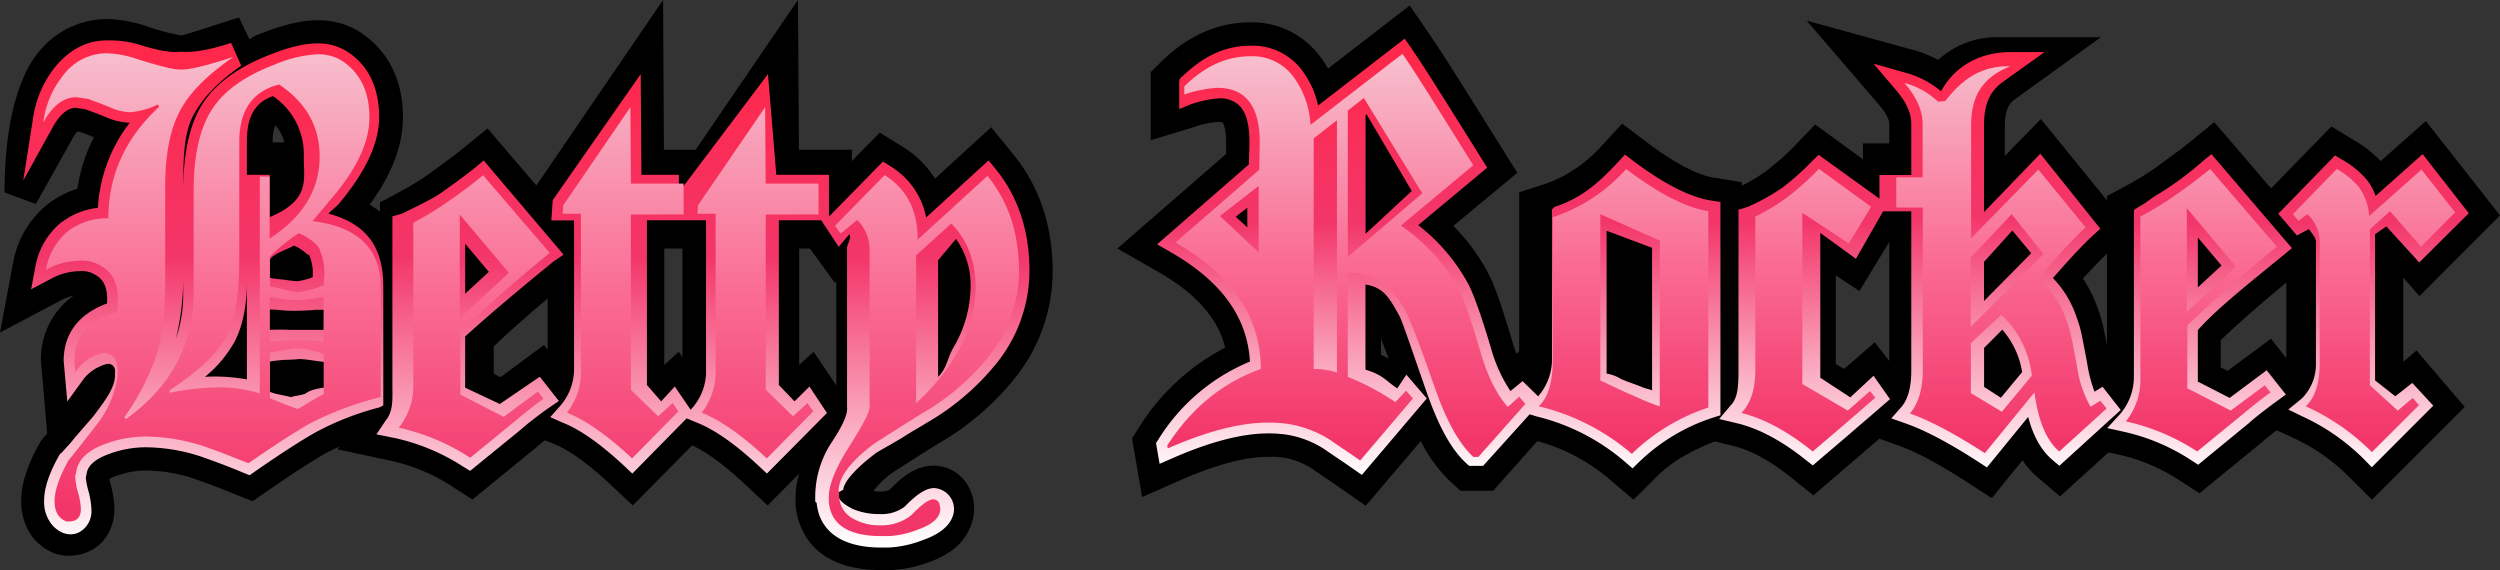 <svg data-name="Layer 1" xmlns="http://www.w3.org/2000/svg" xmlns:xlink="http://www.w3.org/1999/xlink" viewBox="0 0 549.76 125.37"><rect x="0" y="0" width="549.76" height="125.37" fill="#333333" stroke="none"/><defs><linearGradient id="a" x1="46.7" y1="122.43" x2="46.7" y2="16.02" gradientUnits="userSpaceOnUse"><stop offset="0" stop-color="#fff"/><stop offset=".6" stop-color="#f3366a"/><stop offset="1" stop-color="#ff274a"/></linearGradient><linearGradient id="c" x1="105.38" y1="121.78" x2="105.38" y2="16.33" xlink:href="#a"/><linearGradient id="d" x1="175.68" y1="121.9" x2="175.68" y2="16.53" xlink:href="#a"/><linearGradient id="b" x1="48.62" y1="13.53" x2="48.62" y2="119.47" gradientUnits="userSpaceOnUse"><stop offset="0" stop-color="#f7becd"/><stop offset=".49" stop-color="#fa6d94"/><stop offset=".94" stop-color="#f3366a"/></linearGradient><linearGradient id="e" x1="106.29" y1="13.53" x2="106.29" y2="119.47" xlink:href="#b"/><linearGradient id="f" x1="139.02" y1="13.53" x2="139.02" y2="119.47" xlink:href="#b"/><linearGradient id="g" x1="168.69" y1="13.53" x2="168.69" y2="119.47" xlink:href="#b"/><linearGradient id="h" x1="205.17" y1="13.53" x2="205.17" y2="119.47" xlink:href="#b"/><linearGradient id="i" x1="318.25" y1="106.84" x2="318.25" y2="13.82" xlink:href="#a"/><linearGradient id="j" x1="398.83" y1="106.84" x2="398.83" y2="13.82" xlink:href="#a"/><linearGradient id="k" x1="441.21" y1="106.89" x2="441.21" y2="11.65" xlink:href="#a"/><linearGradient id="l" x1="485.73" y1="106.84" x2="485.73" y2="13.82" xlink:href="#a"/><linearGradient id="m" x1="523.95" y1="106.84" x2="523.95" y2="13.82" xlink:href="#a"/><linearGradient id="n" x1="298.06" y1="15.41" x2="298.06" y2="103.79" xlink:href="#b"/><linearGradient id="o" x1="359.03" y1="15.41" x2="359.03" y2="103.79" xlink:href="#b"/><linearGradient id="p" x1="399.66" y1="15.41" x2="399.66" y2="103.79" xlink:href="#b"/><linearGradient id="q" x1="442.11" y1="14.22" x2="442.11" y2="103.82" xlink:href="#b"/><linearGradient id="r" x1="486.09" y1="15.41" x2="486.09" y2="103.79" xlink:href="#b"/><linearGradient id="s" x1="524.05" y1="15.41" x2="524.05" y2="103.79" xlink:href="#b"/></defs><path d="M68.38 93q-4.55 2.52-13.75 8.87-3-1.19-5.06-2c-1.4-.53-2.48-.93-3.24-1.19A41.61 41.61 0 0032.24 96a25.18 25.18 0 00-9 1.59q-5.91 2.12-6.48 6.22l-.22.93a15.36 15.36 0 00.62 3.57 15.48 15.48 0 01.63 3.58c0 1.85-.88 2.78-2.62 2.78h-.57q-2.6-1.02-2.6-4.46t3.07-9q1.13-1.32 2.73-3.38L21.56 93a22.57 22.57 0 004.32-10.33V81.6q0-4-3.3-4a9.83 9.83 0 00-6 4.24l-.23-2.52q0-8.09 9.43-10.73l.12-1.72q.45-6.48-4.32-8.74a7.94 7.94 0 00-4.09-.8 15.75 15.75 0 00-7.39 2 13.9 13.9 0 015-8.61A14.3 14.3 0 0123.83 48q0-14.16 11.14-24.5l-.23-.53a17.07 17.07 0 01-6.25 1.72 12.51 12.51 0 01-4.55-1.19c-1.29-.53-2.31-.93-3.07-1.19a12.71 12.71 0 01-1.36-.53l-2.73-.4q-4.2 0-7.27 5.56a20.87 20.87 0 014.55-10.59 12 12 0 019.32-4.64 22.88 22.88 0 016.13 1.06q7.85 2.52 10 2.52h.57q2.73 0 11.25-2.78-8.4 5.82-11.48 11.39-3.51 6.09-3.52 17v20.57q0 10.34-1.82 16.29a53 53 0 01-7.16 14l.34.4q14.89-10.7 14.89-27.78V42q0-11.65 4-17.88t13.87-9.93a27.41 27.41 0 019.32-2.25 9.68 9.68 0 015.68 1.59q5.79 4 5.79 12.31 0 8-8.18 17.62c-.61.71-1.27 1.5-2 2.38s-1.49 1.81-2.33 2.78q15 1.86 15 14.57V87.3A71.93 71.93 0 0068.38 93zm-7-74.43q-8.76 2.25-8.76 12.58V57q0 12.18-3.06 17.48T37.24 85.84l.11.53a55.46 55.46 0 0110.35-1.19 29.41 29.41 0 019.43 1.32V38.82h2.16v13.64q11-7.14 11-18 .02-9.94-8.95-15.9zm9 36.42c-.6-1.32-2.16-2.56-4.66-3.71a37.21 37.21 0 00-6.36 5.17v6.49l4.32 1a14.93 14.93 0 001.7.33 19.13 19.13 0 005.8-1.59l.11-1.72a12 12 0 00-.98-5.96zm.8 10.33c-1.06.18-2.09.33-3.07.46a21 21 0 01-3 .2 17.47 17.47 0 01-2.56-.2l-3.24-.46v9.93a24.83 24.83 0 014.43-.39h4.21a14.36 14.36 0 013.18.39zm0 12.58a17.71 17.71 0 00-6.37-1.32c.31 0 0 .06-.9.2s-2.43.37-4.55.73v10.05q3.85 1.59 6.14 2.38c.6-.35 1.38-.81 2.33-1.39s2.06-1.21 3.35-1.92z"/><path d="M15.19 122.19a8.52 8.52 0 01-3.29-.53c-4.53-1.84-7.24-6.12-7.24-11.45 0-3.75 1.32-7.92 4.05-12.74l.36-.63.47-.56c.26-.3.54-.63.84-1L9 79.35A17.11 17.11 0 0116.21 65a9.55 9.55 0 00-2.74 1L0 73.12l2.86-15.18a21.26 21.26 0 017.68-13.08l.21-.16A21.09 21.09 0 0117 41.51a38.37 38.37 0 013.65-11.35c-1.08-.44-1.76-.69-2.14-.82s-.64-.22-.91-.33l-.6-.08a8.31 8.31 0 00-1.12 1.64l-8 14.3L1 42.31c0-18 4.29-27.12 7.55-30.92a19.26 19.26 0 0114.86-7.2 29.24 29.24 0 018.15 1.35l.19.06a52 52 0 007.92 2.17h.44c.15 0 5.47-1.67 12.44-3.94l2.31 4.82a11 11 0 013-1.46c4.73-1.83 8.63-2.73 11.92-2.73a16.87 16.87 0 019.84 2.9c4.07 2.79 9 8.3 9 18.48C88.57 32 86.19 38.3 81.29 45c6.33 3.79 9.78 10.07 9.78 18.24v29.88l-5.54 1.43a65.47 65.47 0 00-13.71 5c-2.81 1.57-7.21 4.41-13.06 8.45l-3.22 2.23-3.62-1.46c-1.91-.77-3.56-1.42-4.91-1.93s-2.35-.88-3.07-1.13a34.74 34.74 0 00-11.7-2.24 17.76 17.76 0 00-6.42 1.12h-.12a8.2 8.2 0 00-1.65.77c.05.25.13.58.23 1a22.1 22.1 0 01.88 5.51c0 6-4.16 10.32-9.97 10.32zM52.57 93l1.15.44.12-.08-.47-.2zm7.36-61.69h2.63a9.73 9.73 0 00-2-3.77 8.41 8.41 0 00-.59 3.57zM39.52 7.77z"/><path d="M101.23 73v13.77l9.54 4.9 7.5-5.57 1.25 1.59c-1 .71-2 1.46-3 2.25s-2.1 1.68-3.24 2.65l-9.88 8.08a47.27 47.27 0 00-15.7-6.62 14.65 14.65 0 003.18-9.67V49a76.38 76.38 0 007.79-4.77q3.81-2.64 7.56-5.69l14.66 17.08Q108.38 65.84 101.23 73zm-.12-25.82V70l10.8-10z"/><path d="M103.89 109.85L99.46 107a40.15 40.15 0 00-13.27-5.62l-12-2.57 7.92-9.57a7 7 0 001.45-4.85v-39.9l4-2.1a69.82 69.82 0 006.28-3.79l6.08-4.45q.9-.7 1.8-1.44l5.5-4.46 24.25 28.35-6 4.88c-6.88 5.61-12.55 10.55-16.9 14.7v6l1.49.77 9.55-7.08 10.52 13.37-6.38 4.58c-.93.67-1.87 1.37-2.79 2.09s-1.92 1.53-3 2.43l-.13.11z"/><path d="M138.73 47.17v38.54l6 5.82 3.19-2.91 1.25 1.85L139 100.8q-8.07-7.55-14.32-10.06a14.49 14.49 0 003.06-9.54V47h-4l.11-1.85 14.78-21.59.11 16.82h11.59v6.76z"/><path d="M139.15 111.15l-5.15-4.84c-5.84-5.46-9.77-7.7-12-8.62l-9.49-3.82 6.58-8c.33-.4 1.34-1.62 1.34-4.72V54.51h-4.45l.72-11.89L145.81 0l.19 32.93h11.64v21.72h-11.56v25.61l3.17-2.91 9.46 14z"/><path d="M168.39 47.17v38.54l6 5.82 3.19-2.91 1.25 1.85-10.21 10.33q-8.07-7.55-14.32-10.06a14.49 14.49 0 003.07-9.54V47h-4l.11-1.85 14.78-21.59.11 16.82H180v6.76z"/><path d="M168.81 111.15l-5.17-4.84c-5.83-5.46-9.77-7.7-12-8.62l-9.49-3.82 6.58-8c.33-.4 1.34-1.62 1.34-4.72V54.51h-4.45l.73-11.89L175.47 0l.22 32.93h11.64v21.72h-11.59v25.61l3.17-2.91 9.47 14z"/><path d="M217.37 78.42A51.56 51.56 0 01202.6 91l-4.55 2.85c-1.74 1.11-3.71 2.36-5.91 3.78q-7.72 5.82-7.73 10.33l.12.66a5.78 5.78 0 003.07 5.43 11.27 11.27 0 005.79 1.46 10.43 10.43 0 007.05-2.26q3.3-3.44 4.77-3.44a1.47 1.47 0 011.37.93 9 9 0 00.22 1.06q0 2.91-4.88 4.63a20 20 0 01-6.48 1.46h-1.59q-10.92 0-11.59-7.55v-1.06q0-4 4.43-11t4.54-8.61V54.58a9.29 9.29 0 00-2.72-6.22l-3.64 3-1.25-1.72 10.91-11.12q7.28 4.5 7.27 14.17l15.35-14q6.93 8.48 6.93 20.93a29.93 29.93 0 01-6.71 18.8zm-8.18-29.27l-7.73 7v32.47a45.2 45.2 0 009-11 29.06 29.06 0 004.09-14.31q-.02-8.72-5.36-14.16z"/><path d="M195.44 125.37h-1.59c-15.9 0-18.52-10-18.91-14.35V109.28c0-4.21 1.78-9 5.6-15l.08-.12a51.79 51.79 0 003.29-5.48V61.92l-.32.27L174 49l19.46-19.84 4.94 3.06a22.14 22.14 0 017.21 7.06l12.35-11.3 4.89 6c5.72 7 8.63 15.65 8.63 25.71a37.45 37.45 0 01-8.3 23.45 59.23 59.23 0 01-16.78 14.37q-1.89 1.16-4.41 2.76l-5.63 3.6a19.7 19.7 0 00-4.27 4.07 5 5 0 001.35.16 4.75 4.75 0 002.17-.39c2.73-2.81 5.81-5.31 9.65-5.31a8.73 8.73 0 017.94 5.06c2.38 4.85.34 10.49-3.84 13.56a19.32 19.32 0 01-4.95 2.54 26.61 26.61 0 01-8.97 1.81z"/><path d="M86.29 91.15v-26c0-6-1.48-13.42-12.06-16.16.61-.73 1.61-1.4 2.14-2 5.8-6.86 9-13.3 9-19.17 0-6.37-2.19-11.18-6.7-14.27a11.76 11.76 0 00-7-2c-2.66 0-6 .79-10.12 2.4-7.11 2.74-12.13 6.39-15 10.87S42.29 35.8 42.29 44v22.38a29.81 29.81 0 01-3.84 15.09c.11-.34 1-.67 1.12-1a57.26 57.26 0 002.72-17V42.81c0-6.78.27-12.07 2.41-15.79 1.86-3.36 5.07-6.93 10.35-10.58l-2.23-5c-7.11 2.32-9.86 1.95-10.74 1.95h-.57c-.54 0-2.53.48-9.35-1.71a23 23 0 00-6.78-.79c-4.25 0-8 2-11.09 5.63A23.63 23.63 0 009.2 28.44L7.12 41.68l6.43-11.63c2.24-4.06 4.25-4.32 5.08-4.34l2.21.33c.27.11.66.26 1.27.48s1.72.64 2.94 1.14A14.71 14.71 0 0030.53 29a33.66 33.66 0 00-7 18.69 16.3 16.3 0 00-7.86 3.1h-.07a16.31 16.31 0 00-5.85 10l-.91 4.83 4.29-2.27a13.49 13.49 0 016.31-1.72 5.84 5.84 0 012.85.44l.25.14c1.54.73 3.27 2.11 3 6.42v.1C17.7 71.63 16 77.11 16 81.35l.8 8.93 3.64-5A9.52 9.52 0 0125.68 82a1.51 1.51 0 011.61 1.59v.9c0 3-2.59 6.09-4.72 9l-4.16 4.8c-1 1.33-2.14 2.43-2.87 3.29l-.26.17-.17.21c-2.28 4-3.41 7.35-3.41 10.19a7.89 7.89 0 001.74 5.25c1.55 1.8 3.8 2.72 6 1.63a5.27 5.27 0 002.67-4.92 18.32 18.32 0 00-.71-4.31 16.24 16.24 0 01-.53-2.77l.14-.63.05-.26c.24-1.78 1.91-3.23 5-4.34a23.07 23.07 0 018.16-1.44 39.55 39.55 0 0113.33 2.52c.75.26 1.81.65 3.19 1.17s3.06 1.18 5 2l1.15.46 1-.71c6-4.16 10.59-7.1 13.53-8.74a62 62 0 0113.99-5.46zm-33-13.49c1.83-3.16 3-7.72 3-13.85v21.62a41.31 41.31 0 00-6.85-.63c-.75 0-1.54 0-2.38.08a26.49 26.49 0 006.22-7.22zm8-3.11v-4.5s1.56.06 1.75.08a29.08 29.08 0 003.46.22c1.08 0 3.73-.07 4.81-.22h2v4.41h-7.59c-.72-.1-4.43-.05-4.43.01zm0-11.52v-3.56c0-1.49 4.17-2.66 5.34-3.48a10.64 10.64 0 013 2h.31a9.61 9.61 0 01.82 4.76l.06.18a13.67 13.67 0 01-3.42.91 22.75 22.75 0 01-2.46-.27c-.66-.12-3.65-.3-3.65-.57zm7.51-26.58c0 5.15 1.49 9.53-7.51 13.3v-9.31h-5v-7.3c0-5.37 1.65-8.57 5.74-10a15.37 15.37 0 016.77 13.31zM66 89.33c-1-.33-4.71-.83-4.71-1.33v-6.48a26.92 26.92 0 013.71-.4c.25 0 2.42-.08 2.76-.17 1.15 0 2.53.26 5.53.65v5.62c-3 .46-3.41.89-4.06 1.29s-2.8.58-3.23.82z" transform="translate(-2 -2)" fill="url(#a)"/><path d="M124.9 90.18l-4.2-5.34-8.79 6-7.62-3.59V76c5-4.56 11.59-10.11 19.42-16.5l2.22-1.5-17.57-20.72-1.67 1.42c-1.88 1.52-3.9 3-5.82 4.37 0 0-1.2.89-1.68 1.22-2.46 1.71-6 3.26-8.6 4.62l-2.3.67v36.8c0 3.34.27 6-1.51 8.14l-2 3 4.11.82a45.44 45.44 0 0115 6.3l1.49.91 11.26-9.17c1.12-1 2.19-1.82 3.17-2.58s2-1.5 3-2.2zm-20.61-23.59v-11l5.2 6.19z" transform="translate(-2 -2)" fill="url(#c)"/><path d="M220.94 39.17l-1.55-1.9-13.73 12.56a16.84 16.84 0 00-7.91-11.3l-1.59-1-11.87 12.11v-9.2h-11.58l-1.83-22.15-19.59 26v-3.85h-8.24l-.15-22.15L123.55 46l-.31 4.46h5V83.2a12.32 12.32 0 01-3 8L123 93.73l2.89 1.27c3.88 1.57 8.4 4.8 13.54 9.61l1.62 1.53L153 94l2.41 1c3.89 1.57 8.46 4.8 13.6 9.61l1.64 1.53 13.2-13.32L180 87l-3.28 3.26-3.45-3.6V50.44h9.32l3.84 5.84 2.35-2.78c.53 1-.51 2.15-.51 3.08v35c0 .32.44 1.89-3.19 7.39a21.94 21.94 0 00-3.81 12.28v1.06l.32.3c.4 4.44 3.46 9.8 14.24 9.8h1.59a24.14 24.14 0 007.59-1.67c2.65-.94 5.67-2.54 6.57-5.41a4.63 4.63 0 00-4.16-6c-1.71 0-3.73 1.23-6.47 4.08a8.37 8.37 0 01-5.52 1.63 14.5 14.5 0 01-6-1.16c-1.31-.73-3.18-1.73-3.18-3.34v-.21l1.18-.63c.08-1.3 1.77-4 7.35-8.19 2.22-1.31 4.47-2.51 6.22-3.64s3.4-2 4.64-2.81a54.68 54.68 0 0015.49-13.16 32.5 32.5 0 007.25-20.28c0-8.83-2.48-16.39-7.44-22.45zm-9.26 39.23c-1.38 2.34-1.39 4.51-3.39 6.49V59.24l3.94-4.71a17.55 17.55 0 013.21 10.79 26.84 26.84 0 01-3.76 13.08zm-57 12.81l-.81.89-3.48-5.1-3 3.26-3.13-3.6V50.44h13V83.2a12.14 12.14 0 01-2.62 8.01z" transform="translate(-2 -2)" fill="url(#d)"/><path d="M70.38 95q-4.55 2.52-13.75 8.87-3-1.19-5.06-2c-1.4-.53-2.48-.93-3.24-1.19A41.61 41.61 0 0034.24 98a25.18 25.18 0 00-9 1.59q-5.91 2.12-6.48 6.22l-.22.93a15.36 15.36 0 00.62 3.57 15.48 15.48 0 01.63 3.58c0 1.85-.88 2.78-2.62 2.78h-.57q-2.6-1.02-2.6-4.46t3.07-9q1.13-1.32 2.73-3.38L23.56 95a22.57 22.57 0 004.32-10.33V83.6q0-4-3.3-4a9.83 9.83 0 00-6 4.24l-.23-2.52q0-8.09 9.43-10.73l.12-1.72q.45-6.48-4.32-8.74a7.94 7.94 0 00-4.09-.8 15.75 15.75 0 00-7.39 2 13.9 13.9 0 015-8.61A14.3 14.3 0 0125.83 50q0-14.16 11.14-24.5l-.23-.53a17.07 17.07 0 01-6.25 1.72 12.51 12.51 0 01-4.55-1.19c-1.29-.53-2.31-.93-3.07-1.19a12.71 12.71 0 01-1.36-.53l-2.73-.4q-4.2 0-7.27 5.56a20.87 20.87 0 014.55-10.59 12 12 0 019.32-4.64 22.88 22.88 0 016.13 1.06q7.85 2.52 10 2.52h.57q2.73 0 11.25-2.78-8.4 5.82-11.48 11.39-3.51 6.09-3.52 17v20.57q0 10.34-1.82 16.29a53 53 0 01-7.16 14l.34.4q14.89-10.7 14.89-27.78V44q0-11.65 4-17.88t13.87-9.93a27.41 27.41 0 019.32-2.25 9.68 9.68 0 015.68 1.59q5.79 4 5.79 12.31 0 8-8.18 17.62c-.61.71-1.27 1.5-2 2.38s-1.49 1.81-2.33 2.78q15 1.86 15 14.57V89.3A71.93 71.93 0 0070.38 95zm-7-74.43q-8.76 2.25-8.76 12.58V59q0 12.18-3.06 17.48T39.24 87.84l.11.53a55.46 55.46 0 0110.35-1.19 29.41 29.41 0 019.43 1.32V40.82h2.16v13.64q11-7.14 11-18 .02-9.94-8.95-15.9zm9 36.42c-.6-1.32-2.16-2.56-4.66-3.71a37.21 37.21 0 00-6.36 5.17v6.49l4.32 1a14.93 14.93 0 001.7.33 19.13 19.13 0 005.8-1.59l.11-1.72a12 12 0 00-.98-5.96zm.8 10.33c-1.06.18-2.09.33-3.07.46a21 21 0 01-3 .2 17.47 17.47 0 01-2.56-.2l-3.24-.46v9.93a24.83 24.83 0 014.43-.39h4.21a14.36 14.36 0 013.18.39zm0 12.58a17.71 17.71 0 00-6.37-1.32c.31 0 0 .06-.9.2s-2.43.37-4.55.73v10.05q3.85 1.59 6.14 2.38c.6-.35 1.38-.81 2.33-1.39s2.06-1.21 3.35-1.92z" transform="translate(-2 -2)" fill="url(#b)"/><path d="M103.23 75v13.77l9.54 4.9 7.5-5.57 1.25 1.59c-1 .71-2 1.46-3 2.25s-2.1 1.68-3.24 2.65l-9.88 8.08a47.27 47.27 0 00-15.7-6.62 14.65 14.65 0 003.18-9.67V51a76.38 76.38 0 007.79-4.77q3.81-2.64 7.56-5.69l14.66 17.08Q110.38 67.84 103.23 75zm-.12-25.82V72l10.8-10z" transform="translate(-2 -2)" fill="url(#e)"/><path d="M140.73 49.17v38.54l6 5.82 3.19-2.91 1.25 1.85L141 102.8q-8.07-7.55-14.32-10.06a14.49 14.49 0 003.06-9.54V49h-4l.11-1.85 14.78-21.59.11 16.82h11.59v6.76z" transform="translate(-2 -2)" fill="url(#f)"/><path d="M170.39 49.17v38.54l6 5.82 3.19-2.91 1.25 1.85-10.21 10.33q-8.07-7.55-14.32-10.06a14.49 14.49 0 003.07-9.54V49h-4l.11-1.85 14.78-21.59.11 16.82H182v6.76z" transform="translate(-2 -2)" fill="url(#g)"/><path d="M219.37 80.42A51.56 51.56 0 01204.6 93l-4.55 2.85c-1.74 1.11-3.71 2.36-5.91 3.78q-7.72 5.82-7.73 10.33l.12.66a5.78 5.78 0 003.07 5.43 11.27 11.27 0 005.79 1.46 10.43 10.43 0 007.05-2.26q3.3-3.44 4.77-3.44a1.47 1.47 0 011.37.93 9 9 0 00.22 1.06q0 2.91-4.88 4.63a20 20 0 01-6.48 1.46h-1.59q-10.92 0-11.59-7.55v-1.06q0-4 4.43-11t4.54-8.61V56.58a9.29 9.29 0 00-2.72-6.22l-3.64 3-1.25-1.72 10.91-11.12q7.28 4.5 7.27 14.17l15.35-14q6.93 8.48 6.93 20.93a29.93 29.93 0 01-6.71 18.8zm-8.18-29.27l-7.73 7v32.47a45.2 45.2 0 009-11 29.06 29.06 0 004.09-14.31q-.02-8.72-5.36-14.16z" transform="translate(-2 -2)" fill="url(#h)"/><path d="M325.1 100.48H324q-4.66-4.24-8.53-15.37-5-14.3-6.59-17.08-4.54-8.09-12.5-8.08v22.91a56.56 56.56 0 0110.46 5.56l2.38-2.51 1.48 1.72-11.59 13.64q-2.28-1.59-3.87-2.65c-1.06-.7-1.89-1.28-2.5-1.72a23.85 23.85 0 00-9.74-3.71c-.6-.09-1.27-.15-2-.2s-1.45-.06-2.21-.06q-9.09 0-22 5.69l-.11-.66q7.95-12.31 20.57-16.82 0-17.08-18.76-27.81l18.42-16 .11-5.69q.12-12.32-9.32-12.32a27.37 27.37 0 00-7.27 1.46V19q6.7-6.63 14.54-6.63a11.25 11.25 0 019.21 4.18 19.41 19.41 0 014 10.92l20.23-15.63q1.82 2.66 4.26 6.49t5.51 8.74l5.8 9.27-15.93 13.28a40.19 40.19 0 0112.84 14.17q1.71 3.45 4.77 13.91 2.28 7.68 5.91 11.78l2.5-2.25 1.37 1.59zm-48.31-59.6l-8.52 6.62 8.52 8zM294 26.44l-5.11 4v50.7a16 16 0 015.11.79zm5.91-4.9l-3.52 2.78v32.19l16.37-14z"/><path d="M300.33 111.22l-5.42-3.78c-1.53-1.07-2.75-1.91-3.73-2.56s-1.89-1.28-2.55-1.75a16.76 16.76 0 00-6.56-2.53c-.47-.06-.95-.11-1.47-.14s-1.17 0-1.76 0c-5 0-11.46 1.71-19.14 5.08l-8.55 3.76-2.21-12.92 1.59-2.48a48.72 48.72 0 0118.88-17.44c-1-4.42-4.3-10.72-14.52-16.56l-9.17-5.25 23.91-20.8v-2.3c0-3-.55-4.35-.76-4.58a3.69 3.69 0 00-1.21-.15 20.92 20.92 0 00-5.16 1.14l-9.46 2.89V15.86l2.23-2.2c5.87-5.8 12.48-8.74 19.66-8.74a18.56 18.56 0 0114.86 6.87 22.53 22.53 0 012.24 3.3L310 1.21l4.38 6.38c1.26 1.85 2.74 4.1 4.4 6.71s3.48 5.5 5.54 8.78L333.66 38l-14.07 11.67a44.28 44.28 0 017.79 10.62l.07.14c.86 1.73 2.34 5.19 5.26 15.13.23.78.47 1.54.73 2.25l1.3-1.17 10.53 12.27-16.91 19h-7.21l-2.09-1.9a32 32 0 01-6.62-9.01zM303.69 78q.85.42 1.68.87c-.71-1.92-1.26-3.33-1.68-4.37z"/><path d="M358.85 99.81a48.68 48.68 0 00-20.46-10.46q3.08-2.91 3.07-10.2V47.76a37.1 37.1 0 0016.14-10.59q10.68 8.09 18.07 9.27v43.18a43.59 43.59 0 00-16.82 10.19zM365 52.93l-13.08-5.83v36.56l3.92 1.85q2 .93 4.15 1.85a47.84 47.84 0 005 2z"/><path d="M359.21 109.89l-5.09-4.35a41.68 41.68 0 00-17.43-8.91l-13.34-3.24 10-9.51s.73-1.09.73-4.73V42.28l5.14-1.65a27.73 27.73 0 005.32-2.34l2.46-1.55a33.86 33.86 0 005.24-4.68l4.48-4.88 5.27 4c7.63 5.77 12.28 7.47 14.84 7.88l6.2 1V95l-5 1.72a49 49 0 00-7.47 3.42 29.69 29.69 0 00-6.58 5z"/><path d="M405.45 93.46l-6.82 5.82q-8.19-6.61-15.69-8.47Q386 87.63 386 81.4V47.63a41.11 41.11 0 007.33-4.5 58.56 58.56 0 006.65-6l11.48 8.34-4.89 8.08-10.23-6.75v37.65l10 5.83 4.9-4.28 1.14 1.46z"/><path d="M398.75 108.94l-4.7-3.8c-4.59-3.71-8.91-6.09-12.84-7.07L368.63 95l9.07-9.39c.61-.64 1-2.15 1-4.17V42.89l4.22-2a35.39 35.39 0 006.05-3.72l.07-.06 2.71-2.24c1-.91 2-1.89 3-2.91l4.4-4.58 22.19 16.13L408.9 64l-5.2-3.43v19.5l1.82 1.06 6.75-5.85 10.28 13.19-5.41 4.69q-3.54 3.06-7 6z"/><path d="M452.84 99.28q-4.21-3.57-5.46-13l-10.91 13.38q-9.78-6.36-16.48-8.74 2.83-3.31 2.84-9.54V45.65H417V39h5.79V27.24q0-4.38-4-9a17.23 17.23 0 017.39 4.11l1.59-.14q5.12-6.48 11-6.49-5.34 3.86-5.34 11.92V52.4l14.77-15.1L458.63 50q-1.59 1.45-4.2 4.23t-6.25 7a20.36 20.36 0 016.36 9.54 20.72 20.72 0 011 3.51c.34 1.63.74 3.69 1.19 6.16a25 25 0 003 9l2.16-1.32 1.36 1.72zM442.38 47.1l-9 9.54v15.23l16-16zm-2.27 22.12l-6.71 6.22v11l6.82 4.1 6.59-7.94a21.6 21.6 0 00-6.7-13.38z"/><path d="M438 109.54l-5.49-3.54c-6-3.9-11-6.59-14.94-8l-10.26-3.65 7.15-8.35c.65-.76 1-2.44 1-4.62V53.13h-5.79V31.54h5.79v-4.3c0-1-.79-2.49-2.16-4.09l-16-18.6L420.78 11a25.37 25.37 0 015.43 2.18 19.09 19.09 0 0112.65-5H462l-18.9 13.64c-.67.48-2.23 1.61-2.23 5.81v6.66l7.92-8.1 20 24.58-5.24 4.8c-.93.85-2.21 2.15-3.81 3.85-.53.56-1.09 1.18-1.69 1.84a28.66 28.66 0 013.39 6.94 29.27 29.27 0 011.26 4.56c.34 1.64.74 3.68 1.18 6.08l9.41 11.88L453 109.17l-4.87-4.17a18.1 18.1 0 01-3.37-3.79z"/><path d="M481 71.6v13.78l9.55 4.9 7.5-5.56 1.25 1.58c-1 .71-2 1.46-3 2.26s-2.1 1.67-3.24 2.64l-9.89 8.08a47.22 47.22 0 00-15.68-6.62 14.65 14.65 0 003.19-9.66V47.63a75.17 75.17 0 007.78-4.77q3.81-2.64 7.56-5.69l14.66 17.08Q488.19 64.45 481 71.6zm-.11-25.82v22.78l10.79-9.94z"/><path d="M483.69 108.46l-4.44-2.85A39.92 39.92 0 00466 100l-12-2.57 7.93-9.57a7 7 0 001.4-4.86V43.1l3.94-2.1a68.59 68.59 0 006.29-3.79l6.08-4.45q.9-.7 1.8-1.44l5.49-4.46 24.33 28.35-6 4.88c-6.88 5.61-12.55 10.55-16.91 14.7v6l1.5.77 9.55-7.08 10.52 13.37-6.38 4.58c-.93.67-1.87 1.37-2.79 2.09s-1.92 1.53-3 2.43l-.12.11z"/><path d="M532.39 54.25l-6.82-7.81-4.43 4v34.28l6.14 5.56 3.29-2.78 1.37 1.59-10.35 10.33a49 49 0 00-14.54-10.07q3.06-2.91 3.07-9.54V53.19a8.27 8.27 0 00-2.73-6.09l-1.93 1.46-1.25-1.46 9.66-9.93a17.08 17.08 0 014.88 4A12.19 12.19 0 01521 47.5l11.5-10.2 7.39 9.41z"/><path d="M521.6 109.89l-5.15-5.14a42.24 42.24 0 00-12.39-8.57l-10.15-4.6 8.13-7.7s.73-.84.73-4.07v-23l-8.6-10 18.51-19 4.93 3a27 27 0 015.93 4.61l9.91-8.81 16.31 20.76-17.71 17.75-3.56-4.07v18.49l2.91-2.46 10.6 12.4z"/><path d="M361 37.26L359.32 36l-1.43 1.56c-4.4 4.79-8.41 8.14-14.05 9.94l-.55.53v33.12a12.39 12.39 0 01-3.05 8l-3.41-3.34-2.68 2.19a33.31 33.31 0 01-4.15-9c-2.1-7.17-3.78-11.84-5-14.33a41.23 41.23 0 00-11.13-13.16l15.17-12.64-6.92-11.06q-3.08-4.91-5.52-8.75a245.75 245.75 0 00-4.31-6.56l-1.4-2-19.04 14.71a19.77 19.77 0 00-3.85-8.16 13.57 13.57 0 00-11-5c-5.83 0-10.67 2.46-15.57 7.3l-.11.7V26l2.38-1a23.47 23.47 0 016.3-1.36 6 6 0 014.62 1.66c1.5 1.54 2.17 4.32 2.14 8.23l-.13 4.63-20.18 17.57 2.91 1.67c11.2 6.41 16.94 14.31 17.51 24.11a43.06 43.06 0 00-20.15 17.14l-.51.79.79 4.56 2.72-1.19c8.3-3.65 15.41-5.5 21.12-5.5.69 0 1.39 0 2.07.06s1.26.1 1.82.18a21.59 21.59 0 018.67 3.33c.62.45 1.45 1 2.53 1.73s2.26 1.53 3.82 2.62l1.72 1.21 14.29-16.82-4.49-5.23-2 3c-2.47-1.55-3-2.92-7-4.1V64.56c4 .67 5.2 2.87 7.34 6.67.67 1.17 1.93 5 6 16.68 2.74 7.87 5.53 13 9 16.13l.47.4h3.06l10.24-11.34 1.47.46a46.72 46.72 0 0119.49 10L361 105l1.52-1.48a42 42 0 0116.08-9.65l1.73-.54V46.41l-2.11-.32c-4.57-.73-10.45-3.7-17.22-8.83zm-5.7 46.88v-31.4l10 3.75v31.44c0-.23-1.46-.48-2.08-.76-1.39-.6-3.41-1.21-4.73-1.82a9.07 9.07 0 00-3.2-1.21zM312.45 44l-10.16 9.41V27.49l.17-.45zm-19.16 36.9zm-19.55-31.23l2.55-2V52z" transform="translate(-2 -2)" fill="url(#i)"/><path d="M408.89 89.38l-6.6-4.31V53.22l7.83 5.69 6.88-12-15.08-10.86-1.5 1.46a57.91 57.91 0 01-6.42 5.72 46.12 46.12 0 01-7.64 4.25l-2.06.64V83.4c0 3.49-.12 6.09-1.71 7.74l-2.54 3 4.18 1c4.64 1.15 9.7 3.85 14.86 8l1.54 1.21 8.31-7.08c2.27-2 4.6-3.94 6.95-6l1.73-1.49-3.62-5.15z" transform="translate(-2 -2)" fill="url(#j)"/><path d="M464.36 87.05l-1.77 1.08A30.71 30.71 0 01461 82c-.45-2.47-.86-4.56-1.2-6.22a23.88 23.88 0 00-1.07-3.78 22.74 22.74 0 00-5.29-8.87c1.78-2 3.34-3.78 4.68-5.2 1.69-1.8 3.06-3.18 4.08-4.12l1.67-1.52-13.2-16.49-12.38 12.84v-19c0-4.6 1.2-7.51 4.13-9.62l9.18-6.57h-7.36c-6.6 0-12.2 2.82-15.4 8.62a20.19 20.19 0 00-7.37-3.95L414 16l5 5.88c2.26 2.63 3.3 5.09 3.3 7.4v11.2h-7v8h7v35c0 3.54-.66 6.22-2.16 8L417.9 94l3.29 1.16c4.28 1.52 9.67 4.38 16 8.5l1.74 1.13L448 93.68c1.13 4.26 2.88 7.37 5.31 9.43l1.55 1.32 13.5-12.28zm-26.07-18.86v-8.6l6.23-6.9 4.15 5zM442 89.47l-3.69-2.39V78.5l4-4a18.62 18.62 0 014.37 9.32z" transform="translate(-2 -2)" fill="url(#k)"/><path d="M492.31 89.5l-7-3.59v-11.3c4-4.56 11-10.11 18.82-16.5l1.87-1.55-17.7-20.67-1.74 1.42a72.82 72.82 0 01-9.77 7.27c-1.83 1-2.69 2-4.54 2.94l-1 .67V85a12.53 12.53 0 01-3.11 8.14l-2.76 3 3.72.82a44.68 44.68 0 0114.9 6.34l1.38.9 11.21-9.2c1.11-1 2.17-1.82 3.15-2.58s1.95-1.5 2.93-2.2l2-1.46-4.22-5.34zm-7-24.3v-11l5.2 6.19z" transform="translate(-2 -2)" fill="url(#l)"/><path d="M528.74 89.14l-4.45-3.49V53.49l2.48-1.7 7.23 7.92 10.9-10.82-10.15-13-10.35 9.2a11.6 11.6 0 00-1.82-3.42 19.37 19.37 0 00-5.53-4.55l-1.57-.94L503 49l4.1 4.78 2.65-1.42c.52.88 1.53 1.82 1.53 2.83v26.62a10.62 10.62 0 01-3.08 7.8l-3 2.45 3 1.46a46.73 46.73 0 0113.77 9.59l1.59 1.64 13.53-13.54-4.62-5z" transform="translate(-2 -2)" fill="url(#m)"/><path d="M327.1 102.48H326q-4.66-4.24-8.53-15.37-5-14.3-6.59-17.08-4.54-8.09-12.5-8.08v22.91a56.56 56.56 0 0110.46 5.56l2.38-2.51 1.48 1.72-11.59 13.64q-2.28-1.59-3.87-2.65c-1.06-.7-1.89-1.28-2.5-1.72a23.85 23.85 0 00-9.74-3.71c-.6-.09-1.27-.15-2-.2s-1.45-.06-2.21-.06q-9.09 0-22 5.69l-.11-.66q7.95-12.31 20.57-16.82 0-17.08-18.76-27.81l18.42-16 .11-5.69q.12-12.32-9.32-12.32a27.37 27.37 0 00-7.27 1.46V21q6.7-6.63 14.54-6.63a11.25 11.25 0 019.21 4.18 19.41 19.41 0 014 10.92l20.23-15.63q1.82 2.66 4.26 6.49t5.51 8.74l5.8 9.27-15.93 13.28a40.19 40.19 0 0112.84 14.17q1.71 3.45 4.77 13.91 2.28 7.68 5.91 11.78l2.5-2.25 1.37 1.59zm-48.31-59.6l-8.52 6.62 8.52 8zM296 28.44l-5.11 4v50.7a16 16 0 015.11.79zm5.91-4.9l-3.52 2.78v32.19l16.37-14z" transform="translate(-2 -2)" fill="url(#n)"/><path d="M360.85 101.81a48.68 48.68 0 00-20.46-10.46q3.08-2.91 3.07-10.2V49.76a37.1 37.1 0 0016.14-10.59q10.68 8.09 18.07 9.27v43.18a43.59 43.59 0 00-16.82 10.19zM367 54.93l-13.08-5.83v36.56l3.92 1.85q2 .93 4.15 1.85a47.84 47.84 0 005 2z" transform="translate(-2 -2)" fill="url(#o)"/><path d="M407.45 95.46l-6.82 5.82q-8.19-6.61-15.69-8.47Q388 89.63 388 83.4V49.63a41.11 41.11 0 007.33-4.5 58.56 58.56 0 006.65-6l11.48 8.34-4.89 8.08-10.23-6.75v37.65l10 5.83 4.9-4.28 1.14 1.46z" transform="translate(-2 -2)" fill="url(#p)"/><path d="M454.84 101.28q-4.21-3.57-5.46-13l-10.91 13.38q-9.78-6.36-16.48-8.74 2.83-3.31 2.84-9.54V47.65H419V41h5.79V29.24q0-4.38-4-9a17.23 17.23 0 017.39 4.11l1.59-.14c3.41-4.32 7.48-7.8 14.25-7.63-7 2.84-8.56 7.68-8.56 13.06V54.4l14.77-15.1 10.4 12.7q-1.59 1.45-4.2 4.23t-6.25 7a20.36 20.36 0 016.36 9.54 20.72 20.72 0 011 3.51c.34 1.63.74 3.69 1.19 6.16a25 25 0 003 9l2.16-1.32 1.36 1.72zM444.38 49.1l-9 9.54v15.23l16-16zm-2.27 22.12l-6.71 6.22v11l6.82 4.1 6.59-7.94a21.6 21.6 0 00-6.7-13.38z" transform="translate(-2 -2)" fill="url(#q)"/><path d="M483 73.6v13.78l9.55 4.9 7.5-5.56 1.25 1.58c-1 .71-2 1.46-3 2.26s-2.1 1.67-3.24 2.64l-9.89 8.08a47.22 47.22 0 00-15.68-6.62 14.65 14.65 0 003.19-9.66V49.63a75.17 75.17 0 007.78-4.77q3.81-2.64 7.56-5.69l14.66 17.08Q490.19 66.45 483 73.6zm-.11-25.82v22.78l10.79-9.94z" transform="translate(-2 -2)" fill="url(#r)"/><path d="M534.39 56.25l-6.82-7.81-4.43 4v34.28l6.14 5.56 3.29-2.78 1.37 1.59-10.35 10.33a49 49 0 00-14.54-10.07q3.06-2.91 3.07-9.54V55.19a8.27 8.27 0 00-2.73-6.09l-1.93 1.46-1.25-1.46 9.66-9.93a17.08 17.08 0 014.88 4A12.19 12.19 0 01523 49.5l11.5-10.2 7.39 9.41z" transform="translate(-2 -2)" fill="url(#s)"/></svg>
